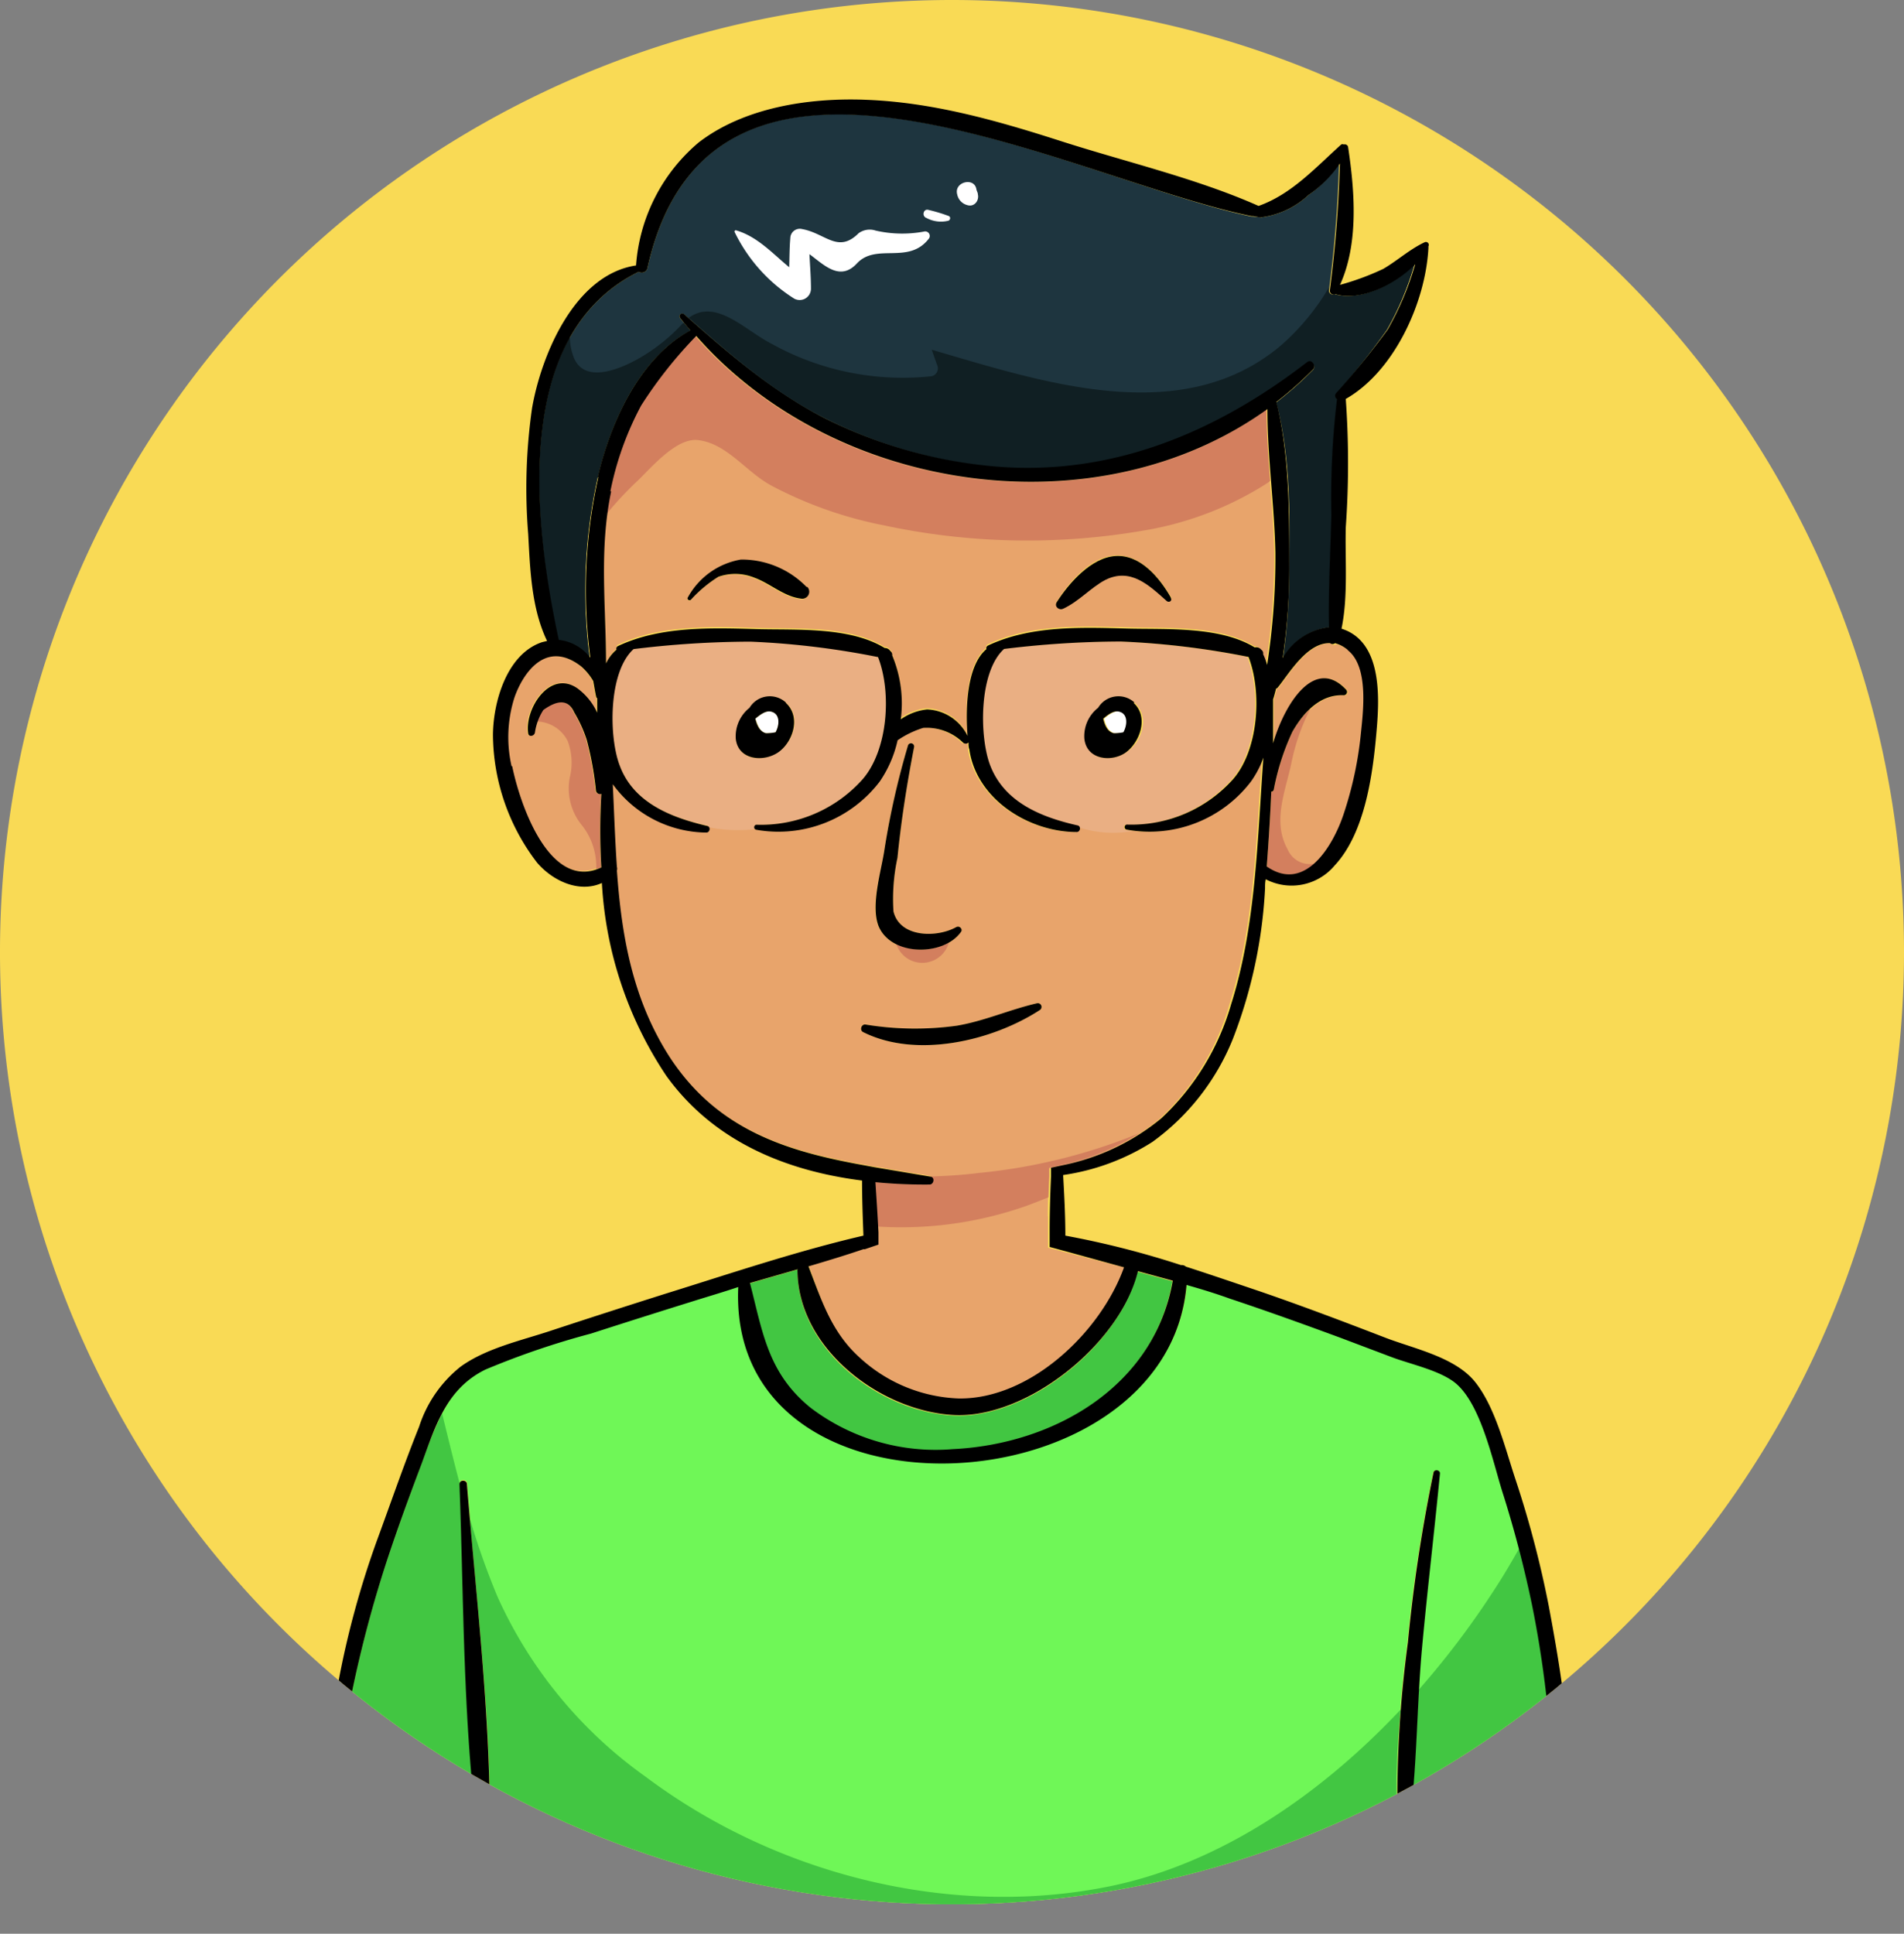 <svg xmlns="http://www.w3.org/2000/svg" xmlns:xlink="http://www.w3.org/1999/xlink" viewBox="0 0 138.24 140.38"><rect x="0" y="0" width="138.24" height="140.38" fill="#808080" stroke="none"/><defs><style>.cls-1{fill:none;}.cls-2{fill:#f9da55;}.cls-3{clip-path:url(#clip-path);}.cls-4{fill:#1e353f;}.cls-5{fill:#101f23;}.cls-6{fill:#e8a46b;}.cls-7{fill:#fff;}.cls-8{fill:#6ff757;}.cls-9{fill:#42c642;}.cls-10{fill:#d37f5e;}.cls-11{fill:#eaaf83;}</style><clipPath id="clip-path"><path class="cls-1" d="M138.24,69.12A69.12,69.12,0,1,1,69.12,0,69.13,69.13,0,0,1,138.24,69.12Z"></path></clipPath></defs><g id="Layer_2" data-name="Layer 2"><g id="Objects"><g id="Gito"><path class="cls-2" d="M138.24,69.12A69.12,69.12,0,1,1,69.12,0,69.13,69.13,0,0,1,138.24,69.12Z"></path><g class="cls-3"><path class="cls-4" d="M50.12,24c-.25-.3-.5-.6-.74-.91a.2.2,0,0,1,.28-.28c3.25,2.85,6.34,5.61,10.24,7.57A34.22,34.22,0,0,0,72.22,33.9c8.48.73,16.11-2.49,22.69-7.58.32-.24.69.28.42.55a26.77,26.77,0,0,1-2.66,2.35c1,3.72,1,8,.94,11.82a44.16,44.16,0,0,1-.45,6.73,4.47,4.47,0,0,1,3.36-2.24c-.06-2.71.11-5.46.17-8.17A60.16,60.16,0,0,1,97.1,29a.29.29,0,0,1-.07-.43,58.43,58.43,0,0,0,3.66-4.62,21.81,21.81,0,0,0,2-4.74c-1.49,1.51-4,2.71-5.81,2.16a.27.27,0,0,1-.39-.29,89.09,89.09,0,0,0,.73-9.19A8.56,8.56,0,0,1,95,14.16a6.18,6.18,0,0,1-3.36,1.61.31.31,0,0,1-.19,0L91,15.72l-.13,0h0C77.74,13,51.67-1.55,47,19.49a.43.43,0,0,1-.63.24C37.11,24.3,38.76,38,40.52,46.47a3.34,3.34,0,0,1,2.29,1.3,37.65,37.65,0,0,1,.58-13.12C44.3,30.77,46.39,26,50.12,24Z"></path><path class="cls-5" d="M49.52,23.53A13.19,13.19,0,0,1,46.42,26c-1.28.73-4.07,2-4.81-.18a4.41,4.41,0,0,1-.24-1.34c-3.45,6.17-2.18,15.52-.85,22a3.34,3.34,0,0,1,2.29,1.3,37.65,37.65,0,0,1,.58-13.12c.91-3.88,3-8.7,6.73-10.66l-.47-.57Z"></path><path class="cls-5" d="M100.69,23.93a21.81,21.81,0,0,0,2-4.74c-1.49,1.51-4,2.71-5.81,2.16a.27.27,0,0,1-.39-.29c0-.07,0-.14,0-.2A17.1,17.1,0,0,1,93,25.08c-7.19,6.06-17.25,2.67-25.35.31.14.4.27.79.42,1.18a.59.59,0,0,1-.42.74A19.61,19.61,0,0,1,56.1,25c-2-1-4.09-3.38-6.09-1.93,3.13,2.74,6.13,5.38,9.89,7.27A34.22,34.22,0,0,0,72.22,33.9c8.48.73,16.11-2.49,22.69-7.58.32-.24.69.28.42.55a26.77,26.77,0,0,1-2.66,2.35c1,3.72,1,8,.94,11.82a44.16,44.16,0,0,1-.45,6.73,4.47,4.47,0,0,1,3.36-2.24c-.06-2.71.11-5.46.17-8.17A60.16,60.16,0,0,1,97.1,29a.29.29,0,0,1-.07-.43A58.43,58.43,0,0,0,100.69,23.93Z"></path><path class="cls-6" d="M44.83,46.82c3.07-1.47,6.78-1.33,10.11-1.24,2.81.08,6.72-.19,9.27,1.37a.47.47,0,0,1,.41.22v0h0a.34.34,0,0,1,.14.32,9,9,0,0,1,.62,4.64,4.07,4.07,0,0,1,1.91-.72,3.42,3.42,0,0,1,2.94,1.92c-.16-2-.06-5.11,1.37-6.3a.21.21,0,0,1,.1-.25c3.07-1.47,6.78-1.33,10.1-1.24,2.81.08,6.73-.19,9.28,1.37a.47.47,0,0,1,.41.22s0,0,0,0h0a.31.31,0,0,1,.13.32,4.82,4.82,0,0,1,.29.78,50.94,50.94,0,0,0,.6-8.15c-.07-3.47-.58-6.95-.58-10.42-12.43,8.94-31.43,6.09-41.47-5.31a31.77,31.77,0,0,0-4,5.05,22.5,22.5,0,0,0-2.23,6.21C43.44,39.89,44,44,44,48.16a3,3,0,0,1,.79-1.09A.21.21,0,0,1,44.83,46.82Zm31.9-3.14c.87-1.41,2.47-3.29,4.28-3.36s3.2,1.62,4,3c.12.19-.14.37-.3.23-1.3-1.16-2.63-2.44-4.46-1.53-1.11.56-1.91,1.56-3.06,2.09C76.91,44.29,76.54,44,76.73,43.68Zm-26.79-.29a5.43,5.43,0,0,1,3.85-2.75,6.56,6.56,0,0,1,4.78,2,.51.51,0,0,1-.49.85c-1.23-.16-2.19-1.09-3.34-1.51a3.7,3.7,0,0,0-2.62-.07,9.39,9.39,0,0,0-2,1.67C50.05,43.66,49.85,43.53,49.94,43.39Z"></path><path class="cls-7" d="M55.63,53.23a3.51,3.51,0,0,0,.69-.07c.29-.55.36-1.37-.36-1.51-.36-.07-.76.23-1.11.52C55,52.62,55.16,53.12,55.63,53.23Z"></path><path class="cls-6" d="M43.61,57.61a.3.3,0,0,1-.39-.22,24.32,24.32,0,0,0-.67-3.7,9.68,9.68,0,0,0-.91-2c-.4-.9-1.14-1-2.24-.17a4.08,4.08,0,0,0-.61,1.63c0,.26-.44.37-.49.07-.27-1.77,1.56-4.65,3.56-3.28a4.54,4.54,0,0,1,1.45,1.78c0-.35,0-.7,0-1.05a.21.21,0,0,1-.08-.12c-.08-.37-.14-.75-.21-1.13a4.22,4.22,0,0,0-.87-1.06c-2.56-2-4.22.48-4.84,2.23a9.48,9.48,0,0,0-.22,5c.55,2.72,2.71,9.11,6.47,7.34A45.3,45.3,0,0,1,43.61,57.61Z"></path><path class="cls-6" d="M96.62,46.7c-1.65-.07-3,2.21-3.79,3.21a.28.28,0,0,1-.13.09c-.07.26-.13.52-.22.78,0,1.06,0,2.13,0,3.19.9-3,3.07-6.28,5.3-3.9a.24.24,0,0,1-.17.41c-1.73-.08-2.93,1.27-3.72,2.64a17.62,17.62,0,0,0-1.36,4.22.19.19,0,0,1-.18.14q-.12,2.72-.33,5.43c2.83,2,4.85-1.61,5.57-3.76a26.72,26.72,0,0,0,1.27-5.92c.17-1.65.56-4.81-.93-6a2.44,2.44,0,0,0-.9-.47A.28.28,0,0,1,96.62,46.7Z"></path><path class="cls-7" d="M80.94,53.23a3.51,3.51,0,0,0,.69-.07c.29-.55.37-1.37-.35-1.51-.36-.07-.77.23-1.11.52C80.27,52.62,80.47,53.12,80.94,53.23Z"></path><path class="cls-8" d="M109.18,108.5c-.74-2.3-1.62-6.78-3.62-8.25-1.16-.85-3.13-1.27-4.47-1.77l-3.76-1.42c-2.66-1-5.32-1.94-8-2.83-1-.35-2.1-.67-3.16-1-1.37,16.34-33.36,18.17-32.55.15-1.06.31-2.13.62-3.18,1q-3.77,1.17-7.51,2.38a58.56,58.56,0,0,0-7.66,2.61c-2.82,1.38-3.59,4.07-4.63,6.82-.87,2.33-1.73,4.67-2.51,7a88.41,88.41,0,0,0-3,11.91,68.42,68.42,0,0,0,9.41,6.7c-.91-8-.86-16.11-1.16-24.1,0-.35.51-.34.54,0,.64,8.18,1.7,16.48,1.67,24.71a46.62,46.62,0,0,0,7.73,3.41A69.22,69.22,0,0,0,68.52,139,110.31,110.31,0,0,0,95.2,134.5a50.85,50.85,0,0,0,6.24-2.34,84.5,84.5,0,0,1,.75-12.91,114.08,114.08,0,0,1,1.86-12.34c.06-.26.5-.2.47.06-.41,4.25-.92,8.49-1.31,12.74-.36,4-.35,8.05-.81,12a44.59,44.59,0,0,0,10.09-6.64,77.37,77.37,0,0,0-1.23-8.56A82.28,82.28,0,0,0,109.18,108.5Z"></path><path class="cls-9" d="M33.37,107.68c-.44-1.68-.86-3.38-1.27-5.07a33.9,33.9,0,0,0-1.46,3.56c-.87,2.33-1.73,4.67-2.51,7a88.41,88.41,0,0,0-3,11.91,68.42,68.42,0,0,0,9.41,6.7c-.91-8-.86-16.11-1.16-24.1C33.36,107.69,33.37,107.69,33.37,107.68Z"></path><path class="cls-9" d="M101.7,124.1c-5.79,6.15-13.07,11.18-21.11,12.83-11.6,2.37-24.26-.86-33.7-7.94a32.31,32.31,0,0,1-10.77-13.08,55,55,0,0,1-2-5.65c.64,7.35,1.48,14.79,1.46,22.16a46.62,46.62,0,0,0,7.73,3.41A69.22,69.22,0,0,0,68.52,139,110.31,110.31,0,0,0,95.2,134.5a50.85,50.85,0,0,0,6.24-2.34A54.51,54.51,0,0,1,101.7,124.1Z"></path><path class="cls-9" d="M110.3,112.41c-.57,1-1.15,2-1.77,2.94a61.14,61.14,0,0,1-5.53,7.32c-.17,3-.25,6.06-.6,9.06a44.59,44.59,0,0,0,10.09-6.64,77.37,77.37,0,0,0-1.23-8.56C111,115.15,110.66,113.78,110.3,112.41Z"></path><path class="cls-6" d="M62.46,98.63a11.19,11.19,0,0,0,7.13,2.91c5.2.07,10.33-4.81,12-9.52l-4.27-1.1-1.25-.34V89.45c0-1.35,0-2.71.1-4l0-.62.94-.2a16.31,16.31,0,0,0,7.07-3.39,18.17,18.17,0,0,0,5.07-8.29C91.09,67.21,91.19,61,91.63,55a7.06,7.06,0,0,1-.9,1.73,9.26,9.26,0,0,1-9,3.5c-.21,0-.16-.37,0-.37a9.9,9.9,0,0,0,7.71-3.31c1.83-2.13,2.1-6.28,1.11-8.86a59.43,59.43,0,0,0-9.27-1.12,70.47,70.47,0,0,0-8.48.54c-1.88,1.67-1.83,6.42-1,8.47,1,2.68,3.72,3.75,6.34,4.34.27.06.2.48-.07.48-3.47,0-7.28-2.43-7.79-6,0-.15,0-.32-.06-.5a.29.29,0,0,1-.41,0A3.78,3.78,0,0,0,67,52.82a6.94,6.94,0,0,0-1.86.9,8.58,8.58,0,0,1-1.3,3,9.25,9.25,0,0,1-8.94,3.5c-.22,0-.16-.37,0-.37a9.89,9.89,0,0,0,7.71-3.31c1.83-2.13,2.11-6.28,1.11-8.86a59.31,59.31,0,0,0-9.26-1.12,70.63,70.63,0,0,0-8.49.54c-1.88,1.67-1.83,6.42-1,8.47,1.05,2.68,3.72,3.75,6.34,4.34.27.06.2.48-.07.48a8.5,8.5,0,0,1-6.79-3.51c.1,2,.16,4,.3,6a.49.49,0,0,1,0,.27c.34,4.72,1.12,9.32,3.83,13.53,3.41,5.31,8.46,6.83,14,7.84l.86.16,4.09.69c.33.06.23.56-.08.57a36.79,36.79,0,0,1-3.93-.17c.08,1.22.16,2.43.22,3.65l0,.88-1,.34c-1.34.44-2.69.85-4,1.25C59.65,94.46,60.36,96.77,62.46,98.63ZM79.73,51.4A1.72,1.72,0,0,1,82.37,51c1.15,1,.59,2.84-.57,3.61s-2.88.57-3-1A2.61,2.61,0,0,1,79.73,51.4Zm-26.3,2.25a2.65,2.65,0,0,1,1-2.25A1.72,1.72,0,0,1,57.06,51c1.15,1,.59,2.84-.57,3.61S53.6,55.2,53.43,53.65Zm10.78,8.06a58.16,58.16,0,0,1,1.72-7.61.23.23,0,0,1,.44.12c-.52,2.67-.94,5.34-1.21,8.05a14.2,14.2,0,0,0-.29,3.89c.46,1.93,3.18,1.92,4.56,1.14.2-.12.48.13.34.34-1.23,1.79-5.09,1.8-6-.43C63.17,65.72,64,63.25,64.21,61.71ZM62.66,74.92c-.25-.13-.14-.59.15-.55a22.2,22.2,0,0,0,6.66.09c2-.34,3.86-1.17,5.83-1.63a.27.27,0,0,1,.2.49C72,75.58,66.51,76.86,62.66,74.92Z"></path><path class="cls-10" d="M46.19,35c1-.93,2.89-3.26,4.51-3.05,2.13.27,3.47,2.33,5.34,3.32a29.52,29.52,0,0,0,8.15,2.87A49.61,49.61,0,0,0,83,38.52a23.94,23.94,0,0,0,9-3.44l.22-.16c-.14-1.73-.26-3.45-.26-5.18-12.43,8.94-31.43,6.09-41.47-5.31a31.77,31.77,0,0,0-4,5.05,22.5,22.5,0,0,0-2.23,6.21c-.12.57-.21,1.13-.28,1.7A24.07,24.07,0,0,1,46.19,35Z"></path><path class="cls-10" d="M43.22,57.39a24.32,24.32,0,0,0-.67-3.7,9.68,9.68,0,0,0-.91-2c-.4-.9-1.14-1-2.24-.17a4,4,0,0,0-.41.86,2.56,2.56,0,0,1,2.23,1.42,4.47,4.47,0,0,1,.19,2.46,4.22,4.22,0,0,0,.88,3.7,4.85,4.85,0,0,1,1,3.13,2.42,2.42,0,0,0,.35-.12,45.3,45.3,0,0,1,0-5.34A.3.3,0,0,1,43.22,57.39Z"></path><path class="cls-10" d="M93.49,61.66c-1.12-2-.18-4.17.26-6.21a15,15,0,0,1,1.39-4,7,7,0,0,0-1.3,1.67,17.62,17.62,0,0,0-1.36,4.22.19.19,0,0,1-.18.14q-.12,2.72-.33,5.43a2.55,2.55,0,0,0,3.43-.21A1.74,1.74,0,0,1,93.49,61.66Z"></path><path class="cls-10" d="M66,69.65a2,2,0,0,0,2.89-1.22,4.29,4.29,0,0,1-3.81.11A2,2,0,0,0,66,69.65Z"></path><path class="cls-10" d="M67.4,85.41l.11,0c.33.06.23.56-.08.57a36.79,36.79,0,0,1-3.93-.17c.08,1.08.14,2.16.2,3.23a27.37,27.37,0,0,0,10.85-1.51c.5-.18,1-.39,1.57-.61l.06-1.54,0-.62.94-.2a17.68,17.68,0,0,0,5.61-2.3,41.09,41.09,0,0,1-11.67,2.89C69.87,85.3,68.63,85.38,67.4,85.41Z"></path><path class="cls-6" d="M76.09,90.58V89.45c0-.39,0-.79,0-1.18l-.28.11a31.34,31.34,0,0,1-12.06,1.86v.12l-1,.34c-1.34.44-2.69.85-4,1.25,1,2.51,1.68,4.82,3.78,6.68a11.19,11.19,0,0,0,7.13,2.91c5.2.07,10.33-4.81,12-9.52l-4.27-1.1Z"></path><path class="cls-11" d="M76.72,59.52a.63.63,0,0,1,.29.06l.35.14c.28.07.56.15.85.21a.18.18,0,0,1,.14.14,8.08,8.08,0,0,0,4,.24c-.2,0-.41,0-.61-.07s-.16-.37,0-.37a9.9,9.9,0,0,0,7.71-3.31c1.83-2.13,2.1-6.28,1.11-8.86a59.43,59.43,0,0,0-9.27-1.12,70.47,70.47,0,0,0-8.48.54c-1.88,1.67-1.83,6.42-1,8.47S74.63,58.87,76.72,59.52Zm3-8.12A1.72,1.72,0,0,1,82.37,51c1.15,1,.59,2.84-.57,3.61s-2.88.57-3-1A2.61,2.61,0,0,1,79.73,51.4Z"></path><path class="cls-11" d="M51.32,59.93a.21.21,0,0,1,.14.12,10.59,10.59,0,0,0,3.36.14.19.19,0,0,1,.12-.32,9.89,9.89,0,0,0,7.71-3.31c1.83-2.13,2.11-6.28,1.11-8.86a59.31,59.31,0,0,0-9.26-1.12,70.63,70.63,0,0,0-8.49.54c-1.88,1.67-1.83,6.42-1,8.47C46,58.27,48.7,59.34,51.32,59.93Zm3.1-8.53A1.72,1.72,0,0,1,57.06,51c1.15,1,.59,2.84-.57,3.61s-2.89.57-3.06-1A2.65,2.65,0,0,1,54.42,51.4Z"></path><path class="cls-9" d="M58.83,102.24a15,15,0,0,0,10.29,3c7.45-.35,14.7-4.59,16-12.23l-2.53-.69c-1.28,5.3-8,10.74-13.41,10.44S57.86,97.88,57.9,92.17l-3.48,1C55.34,96.72,55.71,99.72,58.83,102.24Z"></path><path class="cls-7" d="M67.09,16.81a8.64,8.64,0,0,1-3.51-.07,1.37,1.37,0,0,0-1.24.19c-1.5,1.5-2.41,0-4.1-.3a.69.69,0,0,0-.86.66c-.06.7-.06,1.41-.08,2.11-1.21-1-2.31-2.23-3.86-2.68a.09.09,0,0,0-.1.13,11.8,11.8,0,0,0,4.31,4.82.82.82,0,0,0,1.23-.7c0-.85-.07-1.68-.11-2.52,1.07.79,2.22,2,3.45.67,1.4-1.5,3.72.1,5.19-1.76A.33.33,0,0,0,67.09,16.81Z"></path><path class="cls-7" d="M68.88,15.68a11.74,11.74,0,0,0-1.46-.44c-.37-.12-.52.45-.16.58a2.22,2.22,0,0,0,1.57.21C69,16,69.05,15.75,68.88,15.68Z"></path><path class="cls-7" d="M71,14.12c0-.14-.09-.25-.11-.39-.16-.9-1.65-.52-1.39.39a1,1,0,0,0,.73.77C70.75,15.05,71.1,14.55,71,14.12Z"></path><g id="Gito-2" data-name="Gito"><path d="M58.57,42.62a6.56,6.56,0,0,0-4.78-2,5.43,5.43,0,0,0-3.85,2.75c-.09.14.11.27.22.17a9.39,9.39,0,0,1,2-1.67,3.7,3.7,0,0,1,2.62.07c1.15.42,2.11,1.35,3.34,1.51a.51.51,0,0,0,.49-.85"></path><path d="M85,43.36c-.81-1.42-2.21-3.11-4-3s-3.41,2-4.28,3.36c-.19.32.18.61.47.47,1.15-.53,2-1.53,3.06-2.09,1.83-.91,3.16.37,4.46,1.53.16.14.42,0,.3-.23"></path><path d="M57.06,51a1.72,1.72,0,0,0-2.64.38,2.65,2.65,0,0,0-1,2.25c.17,1.55,2,1.71,3.06,1s1.72-2.56.57-3.61m-.74,2.14a3.51,3.51,0,0,1-.69.07c-.47-.11-.67-.61-.78-1.06.35-.29.75-.59,1.11-.52.72.14.65,1,.36,1.51"></path><path d="M82.37,51a1.72,1.72,0,0,0-2.64.38,2.61,2.61,0,0,0-1,2.25c.17,1.55,2,1.71,3,1s1.72-2.56.57-3.61m-.74,2.14a3.51,3.51,0,0,1-.69.07c-.47-.11-.67-.61-.77-1.06.34-.29.75-.59,1.11-.52.72.14.64,1,.35,1.51"></path><path d="M113.63,124.06c-.29-2.53-.72-5-1.17-7.41a74.21,74.21,0,0,0-2.44-9.29c-.74-2.23-1.44-5.15-2.89-7s-4.48-2.45-6.57-3.26c-3.06-1.18-6.12-2.34-9.22-3.4-1.72-.58-3.47-1.18-5.24-1.75a.44.44,0,0,0-.35-.11,65,65,0,0,0-8.4-2.14c0-1.47-.08-2.94-.16-4.4a16.34,16.34,0,0,0,6.49-2.41,17.09,17.09,0,0,0,5.84-7.49,35.12,35.12,0,0,0,2.33-10.91c0-.23,0-.44.05-.66a4.07,4.07,0,0,0,5-1c2.28-2.44,2.81-6.89,3.07-10.06.19-2.35.31-6.23-2.57-7.13h0c.49-2.35.25-5,.31-7.36a65.89,65.89,0,0,0,0-9.32c3.52-2,5.79-7,6-10.95,0,0,0,0,0-.07l0-.06a.21.21,0,0,0-.28-.29c-1.07.5-2,1.35-3,1.93a19.14,19.14,0,0,1-3.14,1.16c1.37-3,1.07-6.81.59-10a.24.24,0,0,0-.31-.19.21.21,0,0,0-.19,0c-1.86,1.67-3.6,3.61-6,4.46-4.5-2-9.6-3.18-14.3-4.69S67.66,7.4,62.73,7.24c-4-.14-8.68.55-12,3.1a12.88,12.88,0,0,0-4.55,8.93c-4.46.67-6.88,6.5-7.55,10.36a41,41,0,0,0-.28,9.13c.14,2.57.23,5.4,1.37,7.77l-.37.09c-2.56.86-3.54,4.34-3.56,6.72A15.39,15.39,0,0,0,39,62.63c1.18,1.37,3.1,2.2,4.7,1.47a27.91,27.91,0,0,0,4.68,14c3.42,4.75,8.67,6.9,14.21,7.6,0,1.33.05,2.66.1,4-4.83,1.12-9.59,2.73-14.29,4.19Q44.19,95.22,40,96.6c-2.16.72-4.69,1.26-6.57,2.62a9.14,9.14,0,0,0-3,4.35c-1.07,2.66-2,5.37-3,8.09a65.47,65.47,0,0,0-3.24,12.69l-.17,1.42.8.85c7.69,7.95,19.9,11.92,30.42,13.22a89.12,89.12,0,0,0,22.55-.41c7.55-1,15.25-2.47,22.36-5.26a41.35,41.35,0,0,0,12.41-7.28l1.2-1.14ZM97.88,47.22c1.49,1.2,1.1,4.36.93,6a26.72,26.72,0,0,1-1.27,5.92c-.72,2.15-2.74,5.73-5.57,3.76q.21-2.71.33-5.43a.19.19,0,0,0,.18-.14,17.62,17.62,0,0,1,1.36-4.22c.79-1.37,2-2.72,3.72-2.64a.24.24,0,0,0,.17-.41c-2.23-2.38-4.4.87-5.3,3.9,0-1.06,0-2.13,0-3.19.09-.26.15-.52.22-.78a.28.28,0,0,0,.13-.09c.81-1,2.14-3.28,3.79-3.21a.28.28,0,0,0,.36,0,2.44,2.44,0,0,1,.9.47M37.14,55.61a9.48,9.48,0,0,1,.22-5c.62-1.75,2.28-4.22,4.84-2.23a4.22,4.22,0,0,1,.87,1.06c.07.38.13.76.21,1.13a.21.21,0,0,0,.08.12c0,.35,0,.7,0,1.05a4.54,4.54,0,0,0-1.45-1.78c-2-1.37-3.83,1.51-3.56,3.28.05.3.46.19.49-.07a4.08,4.08,0,0,1,.61-1.63c1.1-.79,1.84-.73,2.24.17a9.68,9.68,0,0,1,.91,2,24.32,24.32,0,0,1,.67,3.7.3.3,0,0,0,.39.22,45.3,45.3,0,0,0,0,5.34c-3.76,1.77-5.92-4.62-6.47-7.34m6.25-21a37.65,37.65,0,0,0-.58,13.12,3.34,3.34,0,0,0-2.29-1.3C38.76,38,37.11,24.3,46.37,19.73a.43.43,0,0,0,.63-.24c4.67-21,30.74-6.46,43.87-3.8h0l.13,0,.42.08a.31.31,0,0,0,.19,0A6.18,6.18,0,0,0,95,14.16a8.56,8.56,0,0,0,2.28-2.29,89.09,89.09,0,0,1-.73,9.19.27.27,0,0,0,.39.29c1.8.55,4.32-.65,5.81-2.16a21.81,21.81,0,0,1-2,4.74A58.43,58.43,0,0,1,97,28.55a.29.29,0,0,0,.07.43,60.16,60.16,0,0,0-.41,8.38c-.06,2.71-.23,5.46-.17,8.17a4.47,4.47,0,0,0-3.36,2.24A44.16,44.16,0,0,0,93.61,41c0-3.81,0-8.1-.94-11.82a26.77,26.77,0,0,0,2.66-2.35c.27-.27-.1-.79-.42-.55-6.58,5.09-14.21,8.31-22.69,7.58A34.22,34.22,0,0,1,59.9,30.37c-3.9-2-7-4.72-10.24-7.57a.2.2,0,0,0-.28.28c.24.31.49.61.74.91-3.73,2-5.82,6.78-6.73,10.66m.93,1a22.5,22.5,0,0,1,2.23-6.21,31.77,31.77,0,0,1,4-5.05c10,11.4,29,14.25,41.47,5.31,0,3.47.51,7,.58,10.42a50.94,50.94,0,0,1-.6,8.15,4.82,4.82,0,0,0-.29-.78.31.31,0,0,0-.13-.32h0s0,0,0,0A.47.47,0,0,0,91.1,47c-2.55-1.56-6.47-1.29-9.28-1.37-3.32-.09-7-.23-10.1,1.24a.21.21,0,0,0-.1.25c-1.43,1.19-1.53,4.32-1.37,6.3a3.42,3.42,0,0,0-2.94-1.92,4.07,4.07,0,0,0-1.91.72,9,9,0,0,0-.62-4.64.34.34,0,0,0-.14-.32h0v0a.47.47,0,0,0-.41-.22c-2.55-1.56-6.46-1.29-9.27-1.37-3.33-.09-7-.23-10.11,1.24a.21.21,0,0,0-.09.25A3,3,0,0,0,44,48.16c0-4.18-.51-8.27.37-12.47m18.41,55,1-.34,0-.88c-.06-1.22-.14-2.43-.22-3.65a36.79,36.79,0,0,0,3.93.17c.31,0,.41-.51.08-.57l-4.09-.69-.86-.16c-5.49-1-10.54-2.53-14-7.84-2.71-4.21-3.49-8.81-3.83-13.53a.49.49,0,0,0,0-.27c-.14-2-.2-4-.3-6a8.5,8.5,0,0,0,6.79,3.51c.27,0,.34-.42.07-.48C48.7,59.34,46,58.27,45,55.59c-.8-2.05-.85-6.8,1-8.47a70.63,70.63,0,0,1,8.49-.54,59.31,59.31,0,0,1,9.26,1.12c1,2.58.72,6.73-1.11,8.86a9.89,9.89,0,0,1-7.71,3.31c-.2,0-.26.33,0,.37a9.25,9.25,0,0,0,8.94-3.5,8.58,8.58,0,0,0,1.3-3,6.94,6.94,0,0,1,1.86-.9,3.78,3.78,0,0,1,2.88,1.06.29.29,0,0,0,.41,0c0,.18,0,.35.06.5.51,3.62,4.32,6,7.79,6,.27,0,.34-.42.07-.48-2.62-.59-5.3-1.66-6.34-4.34-.8-2.05-.85-6.8,1-8.47a70.47,70.47,0,0,1,8.48-.54,59.43,59.43,0,0,1,9.27,1.12c1,2.58.72,6.73-1.11,8.86a9.9,9.9,0,0,1-7.71,3.31c-.21,0-.26.33,0,.37a9.26,9.26,0,0,0,9-3.5,7.06,7.06,0,0,0,.9-1.73c-.44,6-.54,12.2-2.34,17.89a18.17,18.17,0,0,1-5.07,8.29,16.31,16.31,0,0,1-7.07,3.39l-.94.2,0,.62c-.06,1.34-.1,2.7-.1,4v1.13l1.25.34L81.61,92c-1.69,4.71-6.82,9.59-12,9.52a11.19,11.19,0,0,1-7.13-2.91c-2.1-1.86-2.81-4.17-3.78-6.68,1.36-.4,2.71-.81,4-1.25M57.9,92.17c0,5.71,6,10.25,11.31,10.55s12.13-5.14,13.41-10.44l2.53.69c-1.33,7.64-8.58,11.88-16,12.23a15,15,0,0,1-10.29-3c-3.12-2.52-3.49-5.52-4.41-9.06l3.48-1m44.5,39.56c.46-4,.45-8,.81-12,.39-4.25.9-8.49,1.31-12.74,0-.26-.41-.32-.47-.06a114.08,114.08,0,0,0-1.86,12.34,84.5,84.5,0,0,0-.75,12.91,50.85,50.85,0,0,1-6.24,2.34A110.31,110.31,0,0,1,68.52,139a69.22,69.22,0,0,1-25.22-3.13,46.62,46.62,0,0,1-7.73-3.41c0-8.23-1-16.53-1.67-24.71,0-.34-.55-.35-.54,0,.3,8,.25,16.14,1.16,24.1a68.42,68.42,0,0,1-9.41-6.7,88.41,88.41,0,0,1,3-11.91c.78-2.36,1.64-4.7,2.51-7,1-2.75,1.81-5.44,4.63-6.82a58.56,58.56,0,0,1,7.66-2.61q3.75-1.21,7.51-2.38c1.05-.33,2.12-.64,3.18-1-.81,18,31.18,16.19,32.55-.15,1.06.3,2.11.62,3.16,1,2.68.89,5.34,1.85,8,2.83l3.76,1.42c1.34.5,3.31.92,4.47,1.77,2,1.47,2.88,6,3.62,8.25a82.28,82.28,0,0,1,2.08,8,77.37,77.37,0,0,1,1.23,8.56,44.59,44.59,0,0,1-10.09,6.64"></path><path d="M75.3,72.83c-2,.46-3.82,1.29-5.83,1.63a22.2,22.2,0,0,1-6.66-.09c-.29,0-.4.42-.15.55,3.85,1.94,9.37.66,12.84-1.6a.27.27,0,0,0-.2-.49"></path><path d="M69.43,67.3c-1.38.78-4.1.79-4.56-1.14a14.2,14.2,0,0,1,.29-3.89c.27-2.71.69-5.38,1.21-8.05a.23.23,0,0,0-.44-.12,58.16,58.16,0,0,0-1.72,7.61c-.23,1.54-1,4-.43,5.5.9,2.23,4.76,2.22,6,.43.14-.21-.14-.46-.34-.34"></path></g></g></g></g></g></svg>